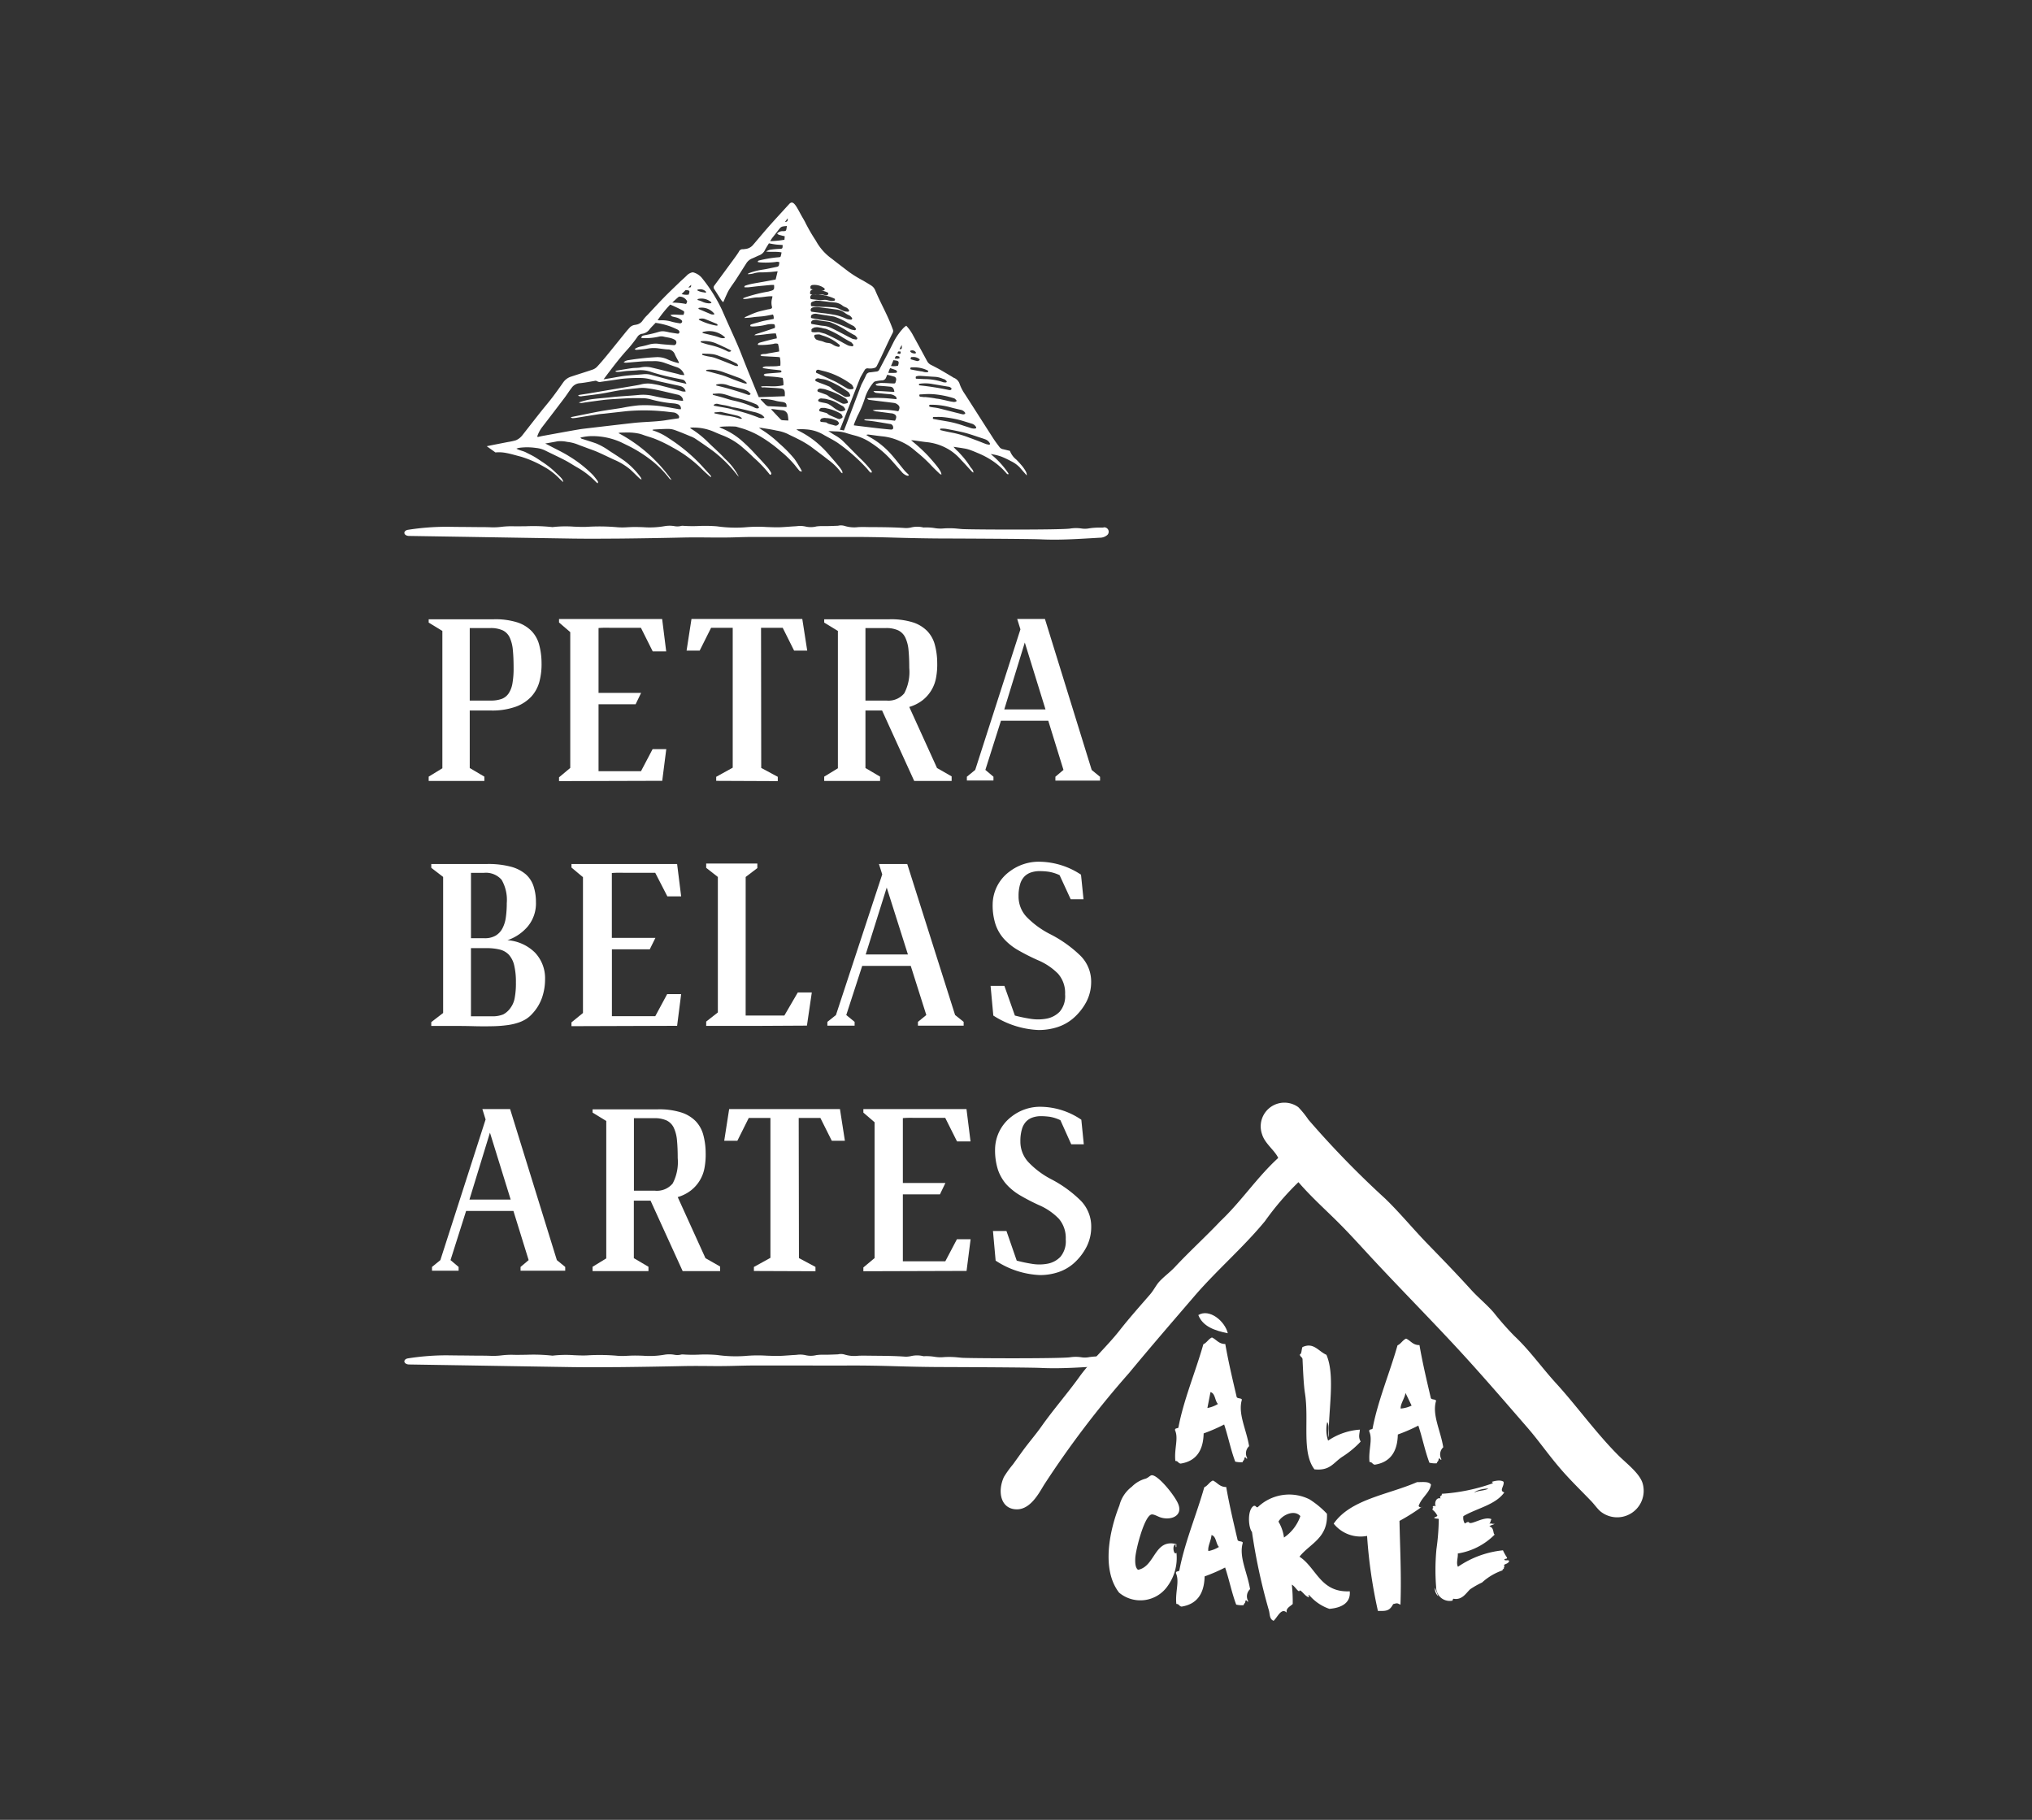 <svg xmlns="http://www.w3.org/2000/svg" width="100.5" height="90" viewBox="0 0 100.5 90">
  <rect x="0" y="0" width="100.5" height="90" fill="#333333" stroke="none"/>
  <g id="Grupo_17834" data-name="Grupo 17834" transform="translate(-975.429 -901)">
    <path id="Caminho_28590" data-name="Caminho 28590" d="M4,0H96.5a4,4,0,0,1,4,4V86a4,4,0,0,1-4,4H4a4,4,0,0,1-4-4V4A4,4,0,0,1,4,0Z" transform="translate(975.429 901)" fill="none"/>
    <g id="logo-petra-belas-artes" transform="translate(796.371 744.263)">
      <g id="Grupo_17838" data-name="Grupo 17838" transform="translate(199.058 166.737)">
        <g id="Grupo_17835" data-name="Grupo 17835" transform="translate(1.201 20.61)">
          <path id="Caminho_102953" data-name="Caminho 102953" d="M204.529,185.959a1.74,1.74,0,0,1,.719.426,1.55,1.55,0,0,1,.381.67,3.492,3.492,0,0,1,.122.9,3.392,3.392,0,0,1-.1.921,1.791,1.791,0,0,1-.4.753,1.973,1.973,0,0,1-.775.507,3.459,3.459,0,0,1-1.232.188H202.2v2.844l.723.427v.212h-2.754v-.212l.677-.414v-6.792l-.677-.414v-.163H203.4A3.6,3.6,0,0,1,204.529,185.959Zm-.16,2.261c0-.341-.012-.637-.037-.887a1.866,1.866,0,0,0-.155-.618.742.742,0,0,0-.348-.356,1.423,1.423,0,0,0-.616-.112H202.2v3.585h1.042a1.539,1.539,0,0,0,.536-.081.717.717,0,0,0,.347-.275,1.283,1.283,0,0,0,.188-.5A4.249,4.249,0,0,0,204.369,188.22Z" transform="translate(-200.168 -185.796)" fill="#fff"/>
          <path id="Caminho_102954" data-name="Caminho 102954" d="M206.131,193.817v-.188l.555-.464v-6.716l-.555-.477V185.8h5.1l.2,1.6h-.667l-.583-1.166h-1.551a4.8,4.8,0,0,0-.545.012v3.208h2.105l-.272.563h-1.833v3.309h2.1l.573-1.09h.677l-.2,1.566Z" transform="translate(-199.683 -185.797)" fill="#fff"/>
          <path id="Caminho_102955" data-name="Caminho 102955" d="M215.657,193.165l.819.439v.213l-3.046-.013v-.2l.817-.451v-6.917h-1.07l-.564,1.127h-.648l.243-1.566h5.48l.244,1.566h-.649l-.563-1.127h-1.072Z" transform="translate(-199.209 -185.797)" fill="#fff"/>
          <path id="Caminho_102956" data-name="Caminho 102956" d="M222.627,185.959a1.74,1.74,0,0,1,.719.426,1.55,1.55,0,0,1,.381.67,3.493,3.493,0,0,1,.122.9,3.57,3.57,0,0,1-.052.721,1.822,1.822,0,0,1-.657,1.128,1.971,1.971,0,0,1-.673.344l1.373,3.02.723.414v.225h-1.852l-1.588-3.483H220.3v2.844l.724.427v.212h-2.764v-.212l.677-.414v-6.792l-.677-.414v-.163h3.234A3.636,3.636,0,0,1,222.627,185.959Zm-.16,2.261c0-.341-.012-.637-.037-.887a1.809,1.809,0,0,0-.16-.618.76.76,0,0,0-.353-.356,1.421,1.421,0,0,0-.615-.112H220.3v3.585h1.035a1.014,1.014,0,0,0,.883-.356A2.275,2.275,0,0,0,222.467,188.22Z" transform="translate(-198.697 -185.796)" fill="#fff"/>
          <path id="Caminho_102957" data-name="Caminho 102957" d="M227.434,186.311l-.16-.514h1.372l2.313,7.469.413.338v.188h-2.209V193.6l.4-.338-.752-2.431h-2.34l-.771,2.431.4.338v.188h-1.315V193.6l.413-.338Zm1.24,3.96-1.024-3.308-1.015,3.308Z" transform="translate(-198.166 -185.797)" fill="#fff"/>
          <path id="Caminho_102958" data-name="Caminho 102958" d="M200.287,205.013v-.188l.587-.452v-6.729l-.587-.451v-.188h2.771a4.341,4.341,0,0,1,1.159.132,1.869,1.869,0,0,1,.742.375,1.352,1.352,0,0,1,.389.6,2.479,2.479,0,0,1,.116.776,1.785,1.785,0,0,1-.4,1.2,2.284,2.284,0,0,1-1,.683h-.049a2.155,2.155,0,0,1,1.4.614,1.842,1.842,0,0,1,.5,1.328,2.777,2.777,0,0,1-.149.9,2.237,2.237,0,0,1-.486.8,1.432,1.432,0,0,1-.3.256,1.776,1.776,0,0,1-.389.182,2.92,2.92,0,0,1-.515.119,6.051,6.051,0,0,1-.678.056q-.5.013-1,0c-.33-.009-.629-.012-.9-.012Zm3.734-6.072a1.99,1.99,0,0,0-.255-1.155,1.028,1.028,0,0,0-.88-.343h-.635v3.233h.674a1.05,1.05,0,0,0,.538-.125.9.9,0,0,0,.336-.349,1.611,1.611,0,0,0,.174-.543A4.954,4.954,0,0,0,204.021,198.942Zm.452,3.922a3.494,3.494,0,0,0-.087-.855,1.172,1.172,0,0,0-.264-.518.91.91,0,0,0-.453-.255,2.7,2.7,0,0,0-.659-.069h-.76v3.37h1.02a1.39,1.39,0,0,0,.577-.093,1.03,1.03,0,0,0,.365-.331,1.152,1.152,0,0,0,.2-.475A3.871,3.871,0,0,0,204.473,202.864Z" transform="translate(-200.158 -184.886)" fill="#fff"/>
          <path id="Caminho_102959" data-name="Caminho 102959" d="M206.7,205.025v-.188l.569-.464v-6.716l-.569-.477v-.175h5.225l.2,1.6h-.683l-.6-1.166h-1.587a5.027,5.027,0,0,0-.558.012v3.208h2.155l-.279.564H208.7v3.308h2.145l.587-1.09h.693l-.2,1.567Z" transform="translate(-199.637 -184.886)" fill="#fff"/>
          <path id="Caminho_102960" data-name="Caminho 102960" d="M214.814,204.5h1.915l.664-1.14h.693L217.845,205l-2.453.013h-2.53V204.8l.577-.452v-6.7l-.577-.451v-.213h2.53v.225l-.577.439Z" transform="translate(-199.136 -184.888)" fill="#fff"/>
          <path id="Caminho_102961" data-name="Caminho 102961" d="M221.117,197.519l-.163-.514h1.4l2.367,7.469.423.338V205h-2.261v-.188l.414-.338-.77-2.431h-2.4l-.789,2.431.413.338V205h-1.347v-.188l.424-.338Zm1.271,3.961-1.049-3.309-1.04,3.309Z" transform="translate(-198.684 -184.886)" fill="#fff"/>
          <path id="Caminho_102962" data-name="Caminho 102962" d="M230.844,202.841a2.119,2.119,0,0,1-.235.984,2.828,2.828,0,0,1-.669.834,2.281,2.281,0,0,1-.76.42,2.993,2.993,0,0,1-.943.144,4.456,4.456,0,0,1-2.232-.715l-.135-1.466h.683l.519,1.466a7.5,7.5,0,0,0,.756.158,2.327,2.327,0,0,0,.813-.006,1.219,1.219,0,0,0,.649-.345,1.183,1.183,0,0,0,.265-.859,1.438,1.438,0,0,0-.346-1.015,3.079,3.079,0,0,0-1.01-.676,10.424,10.424,0,0,1-.943-.477,2.9,2.9,0,0,1-.7-.545,2.07,2.07,0,0,1-.434-.721,3.051,3.051,0,0,1-.149-1.027,2.038,2.038,0,0,1,.847-1.617,2.375,2.375,0,0,1,1.53-.476,3.782,3.782,0,0,1,1.992.639l.124,1.215h-.634l-.549-1.191a2.011,2.011,0,0,0-.538-.169,3.254,3.254,0,0,0-.452-.031,1.314,1.314,0,0,0-.414.063.82.82,0,0,0-.332.2.906.906,0,0,0-.216.383,1.976,1.976,0,0,0-.077.595,1.467,1.467,0,0,0,.4,1.027,4.387,4.387,0,0,0,1.145.84,6.154,6.154,0,0,1,1.511,1.072A1.8,1.8,0,0,1,230.844,202.841Z" transform="translate(-198.078 -184.894)" fill="#fff"/>
          <path id="Caminho_102963" data-name="Caminho 102963" d="M202.971,208.727l-.16-.514h1.372l2.312,7.469.414.338v.188H204.7v-.188l.4-.338-.753-2.431h-2.34l-.771,2.431.4.338v.188h-1.316v-.188l.414-.338Zm1.24,3.961-1.025-3.309-1.014,3.309Z" transform="translate(-200.155 -183.974)" fill="#fff"/>
          <path id="Caminho_102964" data-name="Caminho 102964" d="M212.036,208.375a1.747,1.747,0,0,1,.719.426,1.561,1.561,0,0,1,.381.67,3.492,3.492,0,0,1,.122.9,3.57,3.57,0,0,1-.052.721,1.821,1.821,0,0,1-.657,1.128,1.961,1.961,0,0,1-.673.345l1.372,3.02.724.413v.226H212.12l-1.588-3.484h-.826v2.845l.723.426v.213h-2.764v-.213l.677-.414V208.8l-.677-.414v-.162H210.9A3.642,3.642,0,0,1,212.036,208.375Zm-.16,2.261q0-.513-.037-.887a1.814,1.814,0,0,0-.16-.618.765.765,0,0,0-.353-.356,1.423,1.423,0,0,0-.616-.112h-1v3.585h1.034a1.014,1.014,0,0,0,.883-.356A2.273,2.273,0,0,0,211.876,210.636Z" transform="translate(-199.558 -183.973)" fill="#fff"/>
          <path id="Caminho_102965" data-name="Caminho 102965" d="M217.383,215.582l.817.438v.213l-3.045-.012v-.2l.817-.451v-6.917H214.9l-.563,1.128h-.65l.244-1.567h5.48l.244,1.567h-.648l-.564-1.128h-1.072Z" transform="translate(-199.069 -183.974)" fill="#fff"/>
          <path id="Caminho_102966" data-name="Caminho 102966" d="M220.051,216.233v-.188l.555-.463v-6.717l-.555-.477v-.175h5.1l.2,1.6h-.668l-.583-1.165h-1.551a4.484,4.484,0,0,0-.545.012v3.208h2.105l-.272.564h-1.833v3.308h2.1l.574-1.09h.677l-.2,1.567Z" transform="translate(-198.551 -183.974)" fill="#fff"/>
          <path id="Caminho_102967" data-name="Caminho 102967" d="M230.838,214.049a2.156,2.156,0,0,1-.23.984,2.8,2.8,0,0,1-.653.834,2.22,2.22,0,0,1-.743.42,2.828,2.828,0,0,1-.921.144,4.291,4.291,0,0,1-2.18-.714l-.132-1.466h.667l.508,1.466a7.173,7.173,0,0,0,.737.156,2.2,2.2,0,0,0,.795-.005,1.183,1.183,0,0,0,.634-.345,1.2,1.2,0,0,0,.258-.859,1.46,1.46,0,0,0-.337-1.014,3.034,3.034,0,0,0-.987-.678,10.02,10.02,0,0,1-.921-.476,2.868,2.868,0,0,1-.681-.545,2.1,2.1,0,0,1-.424-.72,3.151,3.151,0,0,1-.145-1.028,2.055,2.055,0,0,1,.827-1.617,2.288,2.288,0,0,1,1.494-.476,3.634,3.634,0,0,1,1.945.639l.122,1.215h-.621l-.535-1.191a1.969,1.969,0,0,0-.527-.17,3.448,3.448,0,0,0-.442-.031,1.256,1.256,0,0,0-.4.064.8.8,0,0,0-.324.2.914.914,0,0,0-.211.382,2.027,2.027,0,0,0-.076.6,1.487,1.487,0,0,0,.395,1.027,4.27,4.27,0,0,0,1.118.84,6.009,6.009,0,0,1,1.476,1.07A1.819,1.819,0,0,1,230.838,214.049Z" transform="translate(-198.069 -183.983)" fill="#fff"/>
        </g>
        <path id="Caminho_102968" data-name="Caminho 102968" d="M229.018,179.467h0a1.007,1.007,0,0,1-.317-.433l-.324-.078a.288.288,0,0,1-.179-.093c-.1-.133-.2-.265-.291-.4-.476-.739-.949-1.484-1.429-2.23a2.189,2.189,0,0,1-.256-.484.487.487,0,0,0-.3-.33.4.4,0,0,1-.064-.04c-.169-.1-.336-.2-.507-.3s-.372-.207-.559-.3a.436.436,0,0,1-.189-.188q-.339-.631-.687-1.261a2.117,2.117,0,0,0-.341-.483.768.768,0,0,0-.129.1,3.041,3.041,0,0,0-.49.689c-.228.463-.474.917-.712,1.375a.16.16,0,0,1-.137.1c-.1.011-.209.029-.315.039a.221.221,0,0,0-.205.139c-.067.157-.147.307-.226.458-.026.049-.838,2.234-.872,2.28a1.342,1.342,0,0,0-.2-.035c.037-.07.989-2.543,1.023-2.6.069-.122.138-.245.211-.365a.161.161,0,0,1,.169-.071.8.8,0,0,0,.2,0c.088-.014.177-.025.225-.119.255-.5.531-1.142.79-1.645a.2.2,0,0,0,0-.17c-.262-.729-.572-1.222-.874-1.941a.5.5,0,0,0-.2-.229c-.132-.084-.266-.163-.4-.241a5.929,5.929,0,0,1-.706-.436c-.275-.212-.553-.42-.825-.636a2.638,2.638,0,0,1-.8-.9l-.009-.013a8.965,8.965,0,0,1-.478-.817c-.068-.147-.157-.287-.236-.429-.066-.12-.13-.242-.2-.361a1.194,1.194,0,0,0-.117-.171c-.1-.116-.181-.124-.275-.023-.3.328-.6.655-.9.988s-.6.7-.9,1.048a.562.562,0,0,1-.385.19.542.542,0,0,1-.108.012.19.19,0,0,0-.195.118c-.062.1-.126.192-.194.285-.34.464-.678.927-1.02,1.389a.144.144,0,0,0,0,.192c.121.181.232.367.351.548a.658.658,0,0,0,.088.087c.062-.141.112-.264.17-.385a2.044,2.044,0,0,1,.138-.264c.1-.159.215-.31.319-.469.168-.26.332-.522.5-.784a.615.615,0,0,1,.3-.261c.123-.048.24-.111.363-.16a.505.505,0,0,0,.267-.251c.059-.114.13-.222.2-.336.12.021.229.043.338.056s.228.017.341.025c0,.177-.005.185-.149.192a3.876,3.876,0,0,0-.387.032.561.561,0,0,0-.279.1c.252.036.5-.012.762.044-.01.05-.015.083-.023.117-.026.116-.026.114-.151.124a5.922,5.922,0,0,0-.917.152c-.04.01-.083.015-.085.08a.949.949,0,0,0,.1.019,4.109,4.109,0,0,0,.783-.019.264.264,0,0,1,.187.015c-.007.041-.015.08-.019.119-.007.066-.047.094-.108.106-.248.049-.493.109-.744.144a3.322,3.322,0,0,0-.653.175c-.017.006-.028.028-.042.042a.993.993,0,0,0,.313-.044,1.2,1.2,0,0,1,.369-.044c.146,0,.292-.01.437-.018.112-.009.224-.023.359-.036-.036.149-.066.283-.1.409l-.549.1c-.208.038-.417.071-.625.112a2.635,2.635,0,0,0-.3.081c-.034.011-.083.021-.065.092.055,0,.112,0,.168,0,.16-.015.319-.037.479-.054.217-.022.435-.043.652-.063.054-.005.109,0,.163,0,.019.222,0,.251-.189.3-.035.009-.068.023-.1.028a7.211,7.211,0,0,0-1.105.276c-.047.014-.091.035-.136.053l.011.035c.243.011.47-.078.711-.077s.476-.068.728-.056c-.005.038-.008.063-.012.087a.78.78,0,0,0-.019.4c.029.1,0,.121-.1.146-.035.009-.071.01-.107.018-.184.045-.371.08-.549.141s-.365.15-.547.229c-.024.01-.039.035-.058.052a3.845,3.845,0,0,0,.482-.044c.155-.018.31-.024.464-.043s.31-.054.471-.083a.338.338,0,0,1,.034.217c-.176.037-.336.066-.5.1-.124.029-.247.066-.369.1-.074.021-.148.042-.221.066-.04.012-.08.027-.059.093a.553.553,0,0,0,.1.016,3.125,3.125,0,0,0,.676-.085,1.065,1.065,0,0,1,.4-.027.186.186,0,0,1,.026.187c-.174.058-.342.116-.51.171-.141.045-.282.088-.423.134a.347.347,0,0,0-.075.053c.363,0,.7-.09,1.066-.091.015.064.028.111.039.16a.822.822,0,0,1,.005.085c-.052.011-.1.017-.15.03-.223.056-.446.112-.667.174-.054.015-.116.036-.121.107.017.008.027.016.036.015a3.607,3.607,0,0,0,.742-.053.323.323,0,0,1,.221,0,1.512,1.512,0,0,1,.057.376l-.322.057c-.1.018-.2.032-.3.057s-.217-.015-.306.069c.047.055.1.045.15.049.224.014.449.024.671.037.045,0,.091.01.143.016a1.494,1.494,0,0,1,.023.415c-.075.011-.144.026-.215.029-.145.006-.29.005-.436.009a.4.4,0,0,0-.235.053c.027.018.039.032.052.035.123.019.248.04.371.054.156.019.311.031.467.052.022,0,.042.037.063.056-.019.016-.038.046-.061.049-.169.017-.337.028-.507.042-.082.006-.165.012-.247.025-.028,0-.052.031-.077.049a.162.162,0,0,0,.148.07c.156.013.311.022.466.038.107.011.214.03.324.046a1.024,1.024,0,0,1,.037.364,2.525,2.525,0,0,1-.636.05,3.9,3.9,0,0,0-.405,0,.3.3,0,0,0-.069.021c.059.053.111.029.162.031.269.017.539.028.807.054.159.015.2.063.213.211,0,.053,0,.106,0,.175l-1.287.045c-.017-.04-.04-.09-.062-.141l-.464-1.133c-.081-.2-.159-.4-.239-.6s-.148-.383-.229-.572c-.1-.242-.21-.483-.318-.724-.168-.373-.337-.748-.5-1.123a7.687,7.687,0,0,0-.96-1.548.854.854,0,0,0-.438-.319.159.159,0,0,0-.091-.009.6.6,0,0,0-.228.119c-.122.127-.258.24-.385.362-.265.256-.532.509-.789.772s-.532.563-.8.848a1.763,1.763,0,0,0-.237.272.477.477,0,0,1-.322.211c-.031.008-.063.011-.094.017a.427.427,0,0,0-.237.134c-.051.057-.1.111-.15.17-.33.407-.657.814-.988,1.219-.154.186-.309.371-.474.547a.565.565,0,0,1-.219.137c-.347.119-.7.226-1.048.342a.752.752,0,0,0-.395.279c-.178.255-.359.509-.548.757s-.381.469-.569.706c-.294.371-.584.745-.876,1.117a.985.985,0,0,1-.142.158.742.742,0,0,1-.222.138,3.292,3.292,0,0,1-.39.084c-.347.069-.7.135-1.042.207l.43.307a1.816,1.816,0,0,1,.55.031c.243.045.48.121.721.181a5.475,5.475,0,0,1,1.126.494,3.183,3.183,0,0,1,.78.6c.051.051.106.1.173.162-.01-.114-.059-.181-.275-.384-.114-.107-.225-.215-.346-.314s-.258-.2-.393-.289-.27-.184-.412-.267-.28-.146-.421-.219-.308-.091-.466-.182c.043-.015.063-.024.082-.029s.053-.011.079-.015a2.97,2.97,0,0,1,.813.01,1.306,1.306,0,0,1,.455.129c.318.159.641.306.955.469.207.107.4.236.6.351a4.062,4.062,0,0,1,.952.733.588.588,0,0,0,.08.065.1.1,0,0,0,.01-.1,3.474,3.474,0,0,0-.242-.31,6.036,6.036,0,0,0-1.145-.907c-.311-.2-.659-.36-.99-.536-.064-.035-.129-.067-.222-.114.224-.04.413-.07.6-.109a1.579,1.579,0,0,1,.483.028,2.037,2.037,0,0,1,.568.148c.146.057.3.11.442.165.162.061.328.116.486.185.267.118.529.244.792.369a3.234,3.234,0,0,1,.834.5c.157.143.3.292.456.437a.843.843,0,0,0,.1.064.387.387,0,0,0-.032-.1,3.766,3.766,0,0,0-.827-.841c-.241-.169-.49-.328-.739-.488a3.2,3.2,0,0,0-.648-.363c-.215-.076-.433-.142-.65-.212a.182.182,0,0,1-.129-.074,2.306,2.306,0,0,1,.557-.075,3.451,3.451,0,0,1,1.446.3l.363.176a6.769,6.769,0,0,1,1.224.783,5.215,5.215,0,0,1,.77.783.289.289,0,0,0,.151.123,7.543,7.543,0,0,0-2.63-2.316.826.826,0,0,1,.11-.023c.175,0,.351-.012.527,0a2.6,2.6,0,0,1,.4.055,2.505,2.505,0,0,1,.26.085c.163.053.328.1.488.161a6.934,6.934,0,0,1,.906.439,6.253,6.253,0,0,1,1.451,1.078c.114.114.236.221.356.329a.614.614,0,0,0,.093.058.16.16,0,0,0-.045-.1c-.163-.181-.327-.361-.492-.54a8.491,8.491,0,0,0-1.569-1.289,2.933,2.933,0,0,0-.757-.377c-.014-.005-.027-.013-.053-.025a.256.256,0,0,1,.067-.026c.242-.012.483-.03.727-.03a.969.969,0,0,1,.327.059c.259.094.515.2.77.307a1.224,1.224,0,0,1,.227.11c.3.2.591.4.881.611a6.534,6.534,0,0,1,1.2,1.192c.021.024.044.046.084.088a3.146,3.146,0,0,0-.694-.9c-.255-.28-.543-.53-.816-.795a4.651,4.651,0,0,0-.907-.715.392.392,0,0,1,.064-.023,2.555,2.555,0,0,1,1.155.222c.116.051.232.1.35.147a3.384,3.384,0,0,1,.963.553c.212.183.424.367.62.564a6.082,6.082,0,0,1,.793.835c0,.007.018.008.032.014.058-.028.051-.078.024-.122a1.784,1.784,0,0,0-.172-.249c-.175-.2-.357-.4-.541-.59a8.469,8.469,0,0,0-.76-.753,3.549,3.549,0,0,0-.979-.593.7.7,0,0,1-.1-.062,5.07,5.07,0,0,1,.795-.016.408.408,0,0,1,.062.011c.181.056.364.1.538.172a4.2,4.2,0,0,1,.594.281,6.892,6.892,0,0,1,1.056.763,5.1,5.1,0,0,1,.69.677c.065.083.131.167.2.248a.162.162,0,0,0,.151.069,1.08,1.08,0,0,0-.044-.1c-.046-.083-.094-.165-.145-.247s-.117-.189-.183-.278a6.317,6.317,0,0,0-.764-.776,5.276,5.276,0,0,0-.844-.66c-.042-.025-.079-.057-.143-.1a1.255,1.255,0,0,1,.141.008c.247.042.494.075.737.132a2.062,2.062,0,0,1,.535.161c.159.085.328.155.487.24a4.862,4.862,0,0,1,.68.4c.276.212.559.416.83.631a2.963,2.963,0,0,1,.649.635c.01.014.031.022.069.045a.381.381,0,0,0-.013-.11,1.714,1.714,0,0,0-.142-.211q-.2-.245-.412-.484c-.119-.137-.236-.278-.367-.405a4.549,4.549,0,0,0-1.245-.9,1.017,1.017,0,0,1-.1-.061,2.706,2.706,0,0,1,.5,0,1.914,1.914,0,0,1,.86.272c.035.022.072.04.108.061.2.111.4.212.585.337a8.889,8.889,0,0,1,1.423,1.251c.049.051.089.109.136.16.029.031.058.072.119.045.007-.057-.031-.1-.064-.141a5.632,5.632,0,0,0-.554-.595c-.258-.256-.51-.519-.77-.776a1.886,1.886,0,0,0-.4-.307c-.115-.064-.223-.138-.363-.226l.364.017a1.778,1.778,0,0,1,.5.074c.155.051.313.094.47.135a2.568,2.568,0,0,1,.774.354,5,5,0,0,1,1.031.881c.165.187.329.375.494.562a.568.568,0,0,0,.254.18c.049.016.085.005.1-.031-.084-.085-.165-.157-.234-.238-.207-.249-.4-.506-.614-.751a4.033,4.033,0,0,0-1.1-.891c-.055-.03-.107-.065-.161-.1a.244.244,0,0,1,.126-.016c.241.03.482.068.723.091a2.785,2.785,0,0,1,.743.2,3.14,3.14,0,0,1,.522.269,3.98,3.98,0,0,1,.354.28,7.027,7.027,0,0,1,.76.7c.132.141.272.272.412.405a.248.248,0,0,0,.078.031c-.008-.154-.157-.364-.644-.908a8.385,8.385,0,0,0-.856-.786c.071,0,.111,0,.15.006.228.03.456.069.684.091a2.684,2.684,0,0,1,.707.191,2.739,2.739,0,0,1,.408.218,2.644,2.644,0,0,1,.521.461c.184.192.36.39.541.585a.458.458,0,0,0,.07.044c0-.136-.1-.2-.154-.285s-.119-.18-.183-.266-.125-.163-.194-.242-.146-.16-.218-.24a1.874,1.874,0,0,1-.236-.242c.186.028.348.049.509.078a1.7,1.7,0,0,1,.274.065c.135.046.267.1.4.158a4.2,4.2,0,0,1,.659.336,3.4,3.4,0,0,1,.774.669c.024.029.048.059.1.051,0-.017.006-.034,0-.043a4.238,4.238,0,0,0-.876-.955,2.532,2.532,0,0,1,.515.121,4.016,4.016,0,0,1,.478.225,1.514,1.514,0,0,1,.44.311c.11.132.227.258.348.4.009-.106-.019-.183-.187-.418A4.61,4.61,0,0,0,229.018,179.467ZM211.9,171.8c.067.029.123.05.178.077.151.071.3.139.45.222.08.045.077.078.028.209-.031,0-.067,0-.1,0-.123,0-.245-.013-.368-.015-.051,0-.1.011-.182.019.049.04.068.068.093.075.093.028.189.041.281.075a.671.671,0,0,1,.176.106.086.086,0,0,1,.013.124.113.113,0,0,1-.091.036c-.128-.019-.254-.043-.38-.074a1.664,1.664,0,0,0-.6-.076.664.664,0,0,1-.12-.007A5.608,5.608,0,0,1,211.9,171.8Zm.534,4.271c-.356-.1-.713-.192-1.07-.283-.115-.029-.231-.046-.348-.067a1.408,1.408,0,0,0-.583.032c-.087.021-.175.037-.263.052l-1.184.2-1.1.187c-.163.027-.327.05-.489.077-.017,0-.03.019-.053.035a.251.251,0,0,0,.2.026c.322-.041.646-.077.966-.128.3-.048.6-.119.9-.164.287-.044.577-.072.866-.1a1.8,1.8,0,0,1,.382-.012,5.714,5.714,0,0,1,.618.1c.324.069.647.15.969.224a.354.354,0,0,1,.266.183.589.589,0,0,1,.028.125c-.048,0-.078,0-.108-.005-.257-.037-.516-.069-.774-.114-.215-.037-.43-.085-.644-.132a2.177,2.177,0,0,0-.684-.035c-.347.032-.7.052-1.048.08-.159.013-.317.031-.476.048-.249.024-.5.043-.746.075a3.186,3.186,0,0,0-.68.169.477.477,0,0,0,.114.025c.08-.008.158-.024.237-.035.29-.04.578-.081.868-.117.148-.018.3-.029.445-.039.3-.018.606-.038.909-.049.212-.005.426,0,.639,0a1.769,1.769,0,0,1,.317.05,5.991,5.991,0,0,0,1.151.208.883.883,0,0,1,.2.037.215.215,0,0,1,.168.249.637.637,0,0,1-.1,0c-.252-.042-.5-.092-.756-.129a6.056,6.056,0,0,0-1.226-.061,7.85,7.85,0,0,0-.843.128c-.344.056-.691.1-1.034.161-.483.089-.965.191-1.448.288a.219.219,0,0,0-.04.023.3.3,0,0,0,.086.035,1.413,1.413,0,0,0,.191-.018c.362-.058.723-.118,1.085-.174.1-.016.2-.022.3-.032l1.09-.122a9.671,9.671,0,0,1,1.752,0c.2.014.39.044.586.062a.363.363,0,0,1,.24.143.12.12,0,0,1,.01.148c-.222.031-.449.062-.675.1-.52.076-1.052.072-1.577.131-.483.053-.967.111-1.452.167l-.854.1c-.132.016-.264.031-.395.054-.591.1-1.183.212-1.776.319-.082.015-.161.036-.242.053l-.025-.031a1.619,1.619,0,0,1,.215-.422q.566-.735,1.126-1.475c.094-.124.179-.254.269-.382.029-.041.062-.08.09-.121a.541.541,0,0,1,.418-.231c.239-.024.474-.071.709-.111a.161.161,0,0,1,.138.016.23.23,0,0,0,.187.028c.331-.048.662-.092.99-.144a7.713,7.713,0,0,1,.988-.045,1.966,1.966,0,0,1,.523.079c.365.089.733.167,1.1.249.12.027.242.047.359.084a.349.349,0,0,1,.228.254A.48.48,0,0,1,212.435,176.075Zm-.3-.482c-.114-.026-.228-.056-.342-.088-.275-.074-.549-.147-.824-.223a1.054,1.054,0,0,0-.381-.035c-.3.029-.613.044-.918.08-.248.029-.491.079-.735.12l-.33.054c.391-.519.775-1.036,1.213-1.512a6.566,6.566,0,0,0,.455-.581.339.339,0,0,1,.23-.159.544.544,0,0,0,.373-.217c.089-.115.2-.214.3-.325a3.621,3.621,0,0,1,.69.164c.127.044.249.1.372.156a.4.4,0,0,1,.081.053.1.1,0,0,1,.032.111c-.013.049-.054.055-.1.049-.132-.021-.265-.04-.4-.064a2.05,2.05,0,0,0-.221-.045.656.656,0,0,0-.266.014,5.965,5.965,0,0,1-.732.176c-.064.016-.141.016-.165.13a1.163,1.163,0,0,0,.148.013,2.981,2.981,0,0,0,.709-.071.512.512,0,0,1,.268,0c.1.024.212.037.316.064a.855.855,0,0,1,.21.082.15.15,0,0,1,.043.244.106.106,0,0,1-.083.026c-.228-.015-.457-.03-.687-.055a1.2,1.2,0,0,0-.564.034,4.216,4.216,0,0,1-.426.1.808.808,0,0,0-.263.118c.029.013.062.039.088.037.19-.017.383-.028.568-.064a1.7,1.7,0,0,1,.54-.007c.144.018.287.039.43.05a.369.369,0,0,1,.363.234c.049.121.119.234.177.349.013.026.018.055.034.1a2.731,2.731,0,0,1-.588-.2,1.181,1.181,0,0,0-.547-.1,12.631,12.631,0,0,0-1.357.145.45.45,0,0,0-.25.107.49.49,0,0,0,.112.023c.175-.012.349-.029.524-.043.143-.011.284-.025.428-.03.164-.006.33,0,.494-.008a1.526,1.526,0,0,1,.518.106c.183.062.363.134.546.192a.579.579,0,0,1,.382.393.886.886,0,0,1-.325-.056c-.338-.08-.677-.164-1.015-.248l-.314-.076a1.245,1.245,0,0,0-.521.005c-.138.026-.287.014-.427.035-.256.036-.51.081-.766.124-.013,0-.023.017-.048.038a.48.48,0,0,0,.1.023,1.942,1.942,0,0,0,.239-.019c.262-.044.531-.035.793-.065a1.625,1.625,0,0,1,.69.1c.241.076.486.144.73.2s.513.109.769.162c.11.023.15.1.2.212C212.505,175.674,212.319,175.635,212.135,175.593Zm.548-3.819a3.759,3.759,0,0,0-.681-.068c.1-.094.2-.188.308-.279a.144.144,0,0,1,.088-.017.426.426,0,0,1,.31.181C212.75,171.643,212.746,171.659,212.683,171.774Zm.129-.462a.807.807,0,0,1-.348-.028l.2-.2C212.872,171.1,212.881,171.11,212.811,171.312Zm-.013-.361.139-.123C212.926,170.956,212.926,170.956,212.8,170.951Zm4.911-3.413c.008.085.021.174-.132.178Zm-.344.836c.059.022.122.032.2.051-.005.056-.01.109-.016.173a4.921,4.921,0,0,1-.707.07c.05-.077.076-.123.107-.164.1-.127.2-.251.294-.376.143-.183.147-.186.426-.211-.005.044-.008.075-.013.1-.022.144-.032.156-.187.156a.362.362,0,0,0-.28.112C217.234,168.35,217.305,168.354,217.366,168.374Zm-1.539,7.789.037.037a.029.029,0,0,1,.01.023.032.032,0,0,1-.014.023l-.018.012a.063.063,0,0,1-.034.015h-.018a.115.115,0,0,1-.04-.006,14.341,14.341,0,0,0-1.554-.457.029.029,0,0,1-.022-.028.03.03,0,0,1,.022-.028.976.976,0,0,1,.585.046.8.8,0,0,0,.1.032l.2.05c.136.034.276.067.413.1a1.159,1.159,0,0,1,.239.1A.434.434,0,0,1,215.827,176.163Zm-1.225-2.752a.028.028,0,0,1,.005.027.03.03,0,0,1-.022.019.411.411,0,0,1-.08.009.427.427,0,0,1-.151-.029c-.093-.034-.189-.064-.285-.089-.125-.032-.252-.062-.381-.093l-.167-.04a.029.029,0,0,1-.023-.024.029.029,0,0,1,.016-.029A1.136,1.136,0,0,1,214.6,173.411Zm-1.326-2.355.038,0a.38.38,0,0,1,.355.109.029.029,0,0,1,0,.035.029.029,0,0,1-.025.014h-.005l-.087-.016a.948.948,0,0,1-.291-.083.029.029,0,0,1,.011-.054Zm-.024.5a.029.029,0,0,1,.022-.028.736.736,0,0,1,.651.155.028.028,0,0,1,.011.03.029.029,0,0,1-.023.022.585.585,0,0,1-.1.008.869.869,0,0,1-.342-.09,1.157,1.157,0,0,0-.2-.069A.029.029,0,0,1,213.253,171.551Zm.044.437a.031.031,0,0,1,.023-.025.791.791,0,0,1,.758.284.024.024,0,0,1,0,.029.026.026,0,0,1-.024.014h0l-.044,0a.262.262,0,0,1-.089-.014c-.145-.059-.29-.122-.436-.184l-.168-.071A.031.031,0,0,1,213.3,171.988Zm.018.549a.029.029,0,0,1,.019-.026.434.434,0,0,1,.3.008c.156.061.313.127.464.19l.1.041a.074.074,0,0,1,.032.03l.009.011a.029.029,0,0,1,.007.029.03.03,0,0,1-.023.018.3.3,0,0,1-.047,0,3.016,3.016,0,0,1-.837-.278A.03.03,0,0,1,213.315,172.537Zm.093,1.1a.03.03,0,0,1,.024-.027,1.482,1.482,0,0,1,.8.136c.1.042.2.09.3.136l.061.028c.063.029.123.061.189.093l.114.057a.028.028,0,0,1,.015.025.025.025,0,0,1-.014.025.156.156,0,0,1-.08.023.183.183,0,0,1-.09-.027,3.626,3.626,0,0,0-.875-.312,2.9,2.9,0,0,1-.3-.085l-.131-.042A.029.029,0,0,1,213.408,173.637Zm.1.657a.028.028,0,0,1-.021-.035l0-.013a.029.029,0,0,1,.03-.022l.155.006a3.006,3.006,0,0,1,.367.026,1.527,1.527,0,0,1,.285.087q.049.019.1.036a4.905,4.905,0,0,1,.691.3l.022.01a.2.2,0,0,1,.116.112.027.027,0,0,1,0,.028.028.028,0,0,1-.023.01h0l-.037,0a.3.3,0,0,1-.076-.013c-.044-.015-.088-.034-.132-.052l-.076-.03-.225-.09c-.193-.076-.39-.155-.589-.225a1.6,1.6,0,0,0-.241-.055c-.042-.006-.085-.014-.128-.023s-.1-.022-.144-.035Zm.191.79a.028.028,0,0,1-.022-.029.029.029,0,0,1,.025-.026,1.487,1.487,0,0,1,.545.029,2.144,2.144,0,0,1,.335.1l.077.028c.138.049.277.1.415.151l.181.067a1.122,1.122,0,0,1,.424.255.03.03,0,0,1,.005.034.03.03,0,0,1-.026.014h-.005l-.036-.005a.519.519,0,0,1-.086-.018c-.165-.057-.317-.112-.461-.167-.067-.025-.133-.052-.2-.079s-.143-.057-.215-.084-.177-.062-.268-.087c-.149-.042-.3-.081-.458-.124Zm.3,1.152a.03.03,0,0,1,.027-.026l.1-.005a1.794,1.794,0,0,1,.229-.008,1.334,1.334,0,0,1,.283.054c.071.022.143.045.214.068a3.106,3.106,0,0,0,.31.094,5.245,5.245,0,0,1,.979.314.254.254,0,0,1,.149.16.028.028,0,0,1-.017.032.194.194,0,0,1-.07.014.311.311,0,0,1-.151-.051,5.029,5.029,0,0,0-1.066-.346c-.1-.023-.2-.054-.3-.085l-.173-.052c-.114-.032-.227-.063-.342-.093l-.148-.039A.03.03,0,0,1,214.005,176.236Zm1.439,1.195a.03.03,0,0,1-.026.016h-.007l-.023,0a.241.241,0,0,1-.055-.014,2.982,2.982,0,0,0-.623-.137c-.136-.017-.275-.047-.408-.075l-.182-.037a.028.028,0,0,1,0-.056l.074-.006c.055,0,.109-.01.163-.013a.219.219,0,0,1,.07,0l.122.028c.222.05.451.1.676.156a.51.51,0,0,1,.208.107A.03.03,0,0,1,215.444,177.431Zm1.091-.025a.514.514,0,0,1-.107.013.4.4,0,0,1-.159-.036,8.024,8.024,0,0,0-1.141-.36c-.038-.009-.074-.021-.109-.031l-.089-.026c-.088-.023-.168-.04-.245-.054-.129-.025-.258-.048-.4-.072l-.2-.037a.03.03,0,0,1-.024-.023.029.029,0,0,1,.012-.029.219.219,0,0,1,.2-.037c.087.023.176.038.262.053a2.325,2.325,0,0,1,.42.1.418.418,0,0,0,.107.019l.074.011c.174.036.453.1.7.162.109.026.21.051.288.068a1.447,1.447,0,0,1,.284.109.333.333,0,0,1,.09.07l.051.048a.029.029,0,0,1,.009.028A.033.033,0,0,1,216.536,177.406Zm.091-.653c-.078-.089-.164-.171-.247-.257l.015-.03a2.759,2.759,0,0,1,.676.077,1.8,1.8,0,0,0,.306.061c.041.008.083.01.123.019.137.035.169.079.163.244l-.317-.015c-.181-.009-.361-.021-.542-.024A.216.216,0,0,1,216.626,176.753Zm.826.764a.149.149,0,0,1-.081-.038c-.159-.167-.317-.335-.478-.506a.367.367,0,0,1,.083-.006c.159.018.318.044.477.057a.3.3,0,0,1,.274.267,1.794,1.794,0,0,1,.023.242C217.635,177.529,217.543,177.526,217.452,177.518Zm3.511-1.569h0a.057.057,0,0,1-.042.031.6.6,0,0,1-.085.007.351.351,0,0,1-.182-.044l-.251-.147-.226-.133a2.129,2.129,0,0,0-.2-.1c-.124-.055-.256-.118-.385-.178-.154-.072-.3-.143-.439-.2a.06.06,0,0,1-.036-.062.1.1,0,0,1,.11-.1l.019,0c.067.019.139.038.21.055a3.338,3.338,0,0,1,.481.148,4.246,4.246,0,0,1,.909.5c.062.044.067.057.114.156A.065.065,0,0,1,220.963,175.949Zm-.543-4.1a1.027,1.027,0,0,0,.2.1.189.189,0,0,1,.074.056c.012.013.026.028.044.045a.059.059,0,0,1,.012.069.057.057,0,0,1-.053.034l-.081-.007a.34.34,0,0,1-.11-.019c-.061-.024-.116-.052-.161-.075a.92.92,0,0,0-.265-.1,4.3,4.3,0,0,0-.541-.038c-.1,0-.2-.005-.288-.011l-.33-.021a.06.06,0,0,1-.055-.054s0-.025,0-.068c0-.079.079-.1.106-.11h0a.07.07,0,0,1,.021-.009.308.308,0,0,0,.046-.013.283.283,0,0,1,.141-.023h0c.149.009.306.029.445.046s.307.039.452.048A.756.756,0,0,1,220.421,171.849Zm-1.587-.682c0-.054.057-.081.09-.1a.057.057,0,0,1,.044-.013H219a.577.577,0,0,1-.124-.022.06.06,0,0,1-.041-.071.05.05,0,0,0,0-.022c-.007-.054.029-.091.1-.109l0,0,.029,0a.79.79,0,0,1,.558.164.065.065,0,0,1,.018.056.062.062,0,0,1-.039.044.193.193,0,0,1-.068.01c-.018,0-.039,0-.06,0a1.188,1.188,0,0,1,.314.1.06.06,0,0,1,.03.071.094.094,0,0,1-.1.064.526.526,0,0,1-.121-.023.6.6,0,0,0-.078-.018.866.866,0,0,0-.118,0,.81.81,0,0,1-.162,0,.756.756,0,0,0-.123,0h-.075a.578.578,0,0,1-.076-.007l-.019,0-.019-.023a.055.055,0,0,1-.009-.043Zm.012.335-.01-.011,0-.029,0-.043a.142.142,0,0,1,.065-.1.064.064,0,0,1,.052-.026l.131.008a2.2,2.2,0,0,1,.942.2.06.06,0,0,1-.016.112.554.554,0,0,1-.092.008.789.789,0,0,1-.205-.031.826.826,0,0,0-.1-.022.777.777,0,0,0-.158.005c-.034,0-.068.006-.1.008a.535.535,0,0,1-.109-.006c-.056-.01-.112-.015-.168-.021s-.124-.012-.187-.024l-.018,0-.021-.022Zm.01.6v-.051a.109.109,0,0,1,.072-.093h0a.07.07,0,0,1,.029-.016.708.708,0,0,1,.258-.018c.142.017.284.038.424.056l.031,0c.169.024.344.048.516.068a.889.889,0,0,1,.372.17,1.142,1.142,0,0,0,.212.119.208.208,0,0,1,.074.059c.012.014.027.03.046.05a.06.06,0,0,1,.012.07.061.061,0,0,1-.054.031h-.012c-.028-.005-.054-.009-.076-.011a.48.48,0,0,1-.121-.027,2.751,2.751,0,0,0-.508-.181,7.082,7.082,0,0,0-.719-.11l-.506-.064A.058.058,0,0,1,218.855,172.1Zm.018.28v-.011c0-.051.052-.075.088-.092l.008,0a.047.047,0,0,1,.028-.014.417.417,0,0,1,.2,0l.04.006c.167.029.28.045.4.064s.224.032.377.058a3.167,3.167,0,0,1,.677.316c.117.064.215.118.272.144a.2.2,0,0,1,.071.063l.043.051a.06.06,0,0,1,.008.07.058.058,0,0,1-.052.029h-.015c-.028-.007-.053-.012-.076-.015a.5.5,0,0,1-.119-.032,8.43,8.43,0,0,0-.878-.365,2.629,2.629,0,0,0-.405-.078c-.074-.009-.157-.019-.264-.039l-.361-.063a.06.06,0,0,1-.05-.059Zm.006.344h0a.066.066,0,0,1-.007-.036.138.138,0,0,1,.08-.109.055.055,0,0,1,.029-.014.423.423,0,0,1,.2,0l.055.011c.162.028.221.036.281.042s.123.015.28.041a4.405,4.405,0,0,1,.857.441c.169.1.315.185.377.213a.2.2,0,0,1,.07.062c.012.015.026.031.044.051a.062.062,0,0,1,.008.071.06.06,0,0,1-.052.029h-.014c-.028-.006-.054-.012-.077-.015a.42.42,0,0,1-.119-.034l-.213-.11-.027-.014c-.278-.147-.795-.42-.919-.454a1.1,1.1,0,0,0-.236-.049,2.061,2.061,0,0,1-.215-.028l-.361-.063a.058.058,0,0,1-.027-.013l-.006-.008s-.009-.008-.011-.014Zm.061.435h0a.059.059,0,0,1-.05-.059l.045-.011h-.045v-.032c0-.058.064-.088.114-.111l.013-.007a.081.081,0,0,1,.031-.013l.027,0a.486.486,0,0,1,.18,0c.175.03.18.034.2.045,0,0,.032.005.146.024a4.342,4.342,0,0,1,.857.441c.156.091.315.184.378.212a.19.19,0,0,1,.071.064c.011.013.025.03.043.05a.061.061,0,0,1,.009.07.062.062,0,0,1-.052.03h-.014c-.03-.008-.056-.012-.079-.016a.405.405,0,0,1-.117-.032c-.048-.023-.141-.072-.26-.137a9.38,9.38,0,0,0-.873-.438l-.186-.051-.079-.022a.746.746,0,0,0-.163,0,1.2,1.2,0,0,1-.139,0A.5.5,0,0,1,218.94,173.158Zm.092.222a.081.081,0,0,1,0-.023l0-.011,0-.016a.178.178,0,0,1,.012-.018l.005-.008h0l.01-.011.025-.006a.9.9,0,0,1,.2-.013l.012,0,.141.052a2.22,2.22,0,0,1,.843.463.06.06,0,0,1-.041.1.722.722,0,0,1-.287-.111.736.736,0,0,0-.094-.051.532.532,0,0,0-.152-.034.6.6,0,0,1-.2-.051.869.869,0,0,0-.174-.054.949.949,0,0,1-.205-.066l-.017-.009-.016-.027a.258.258,0,0,1-.063-.109Zm.047,2.147a.073.073,0,0,1,.023-.043l.005,0a.168.168,0,0,1,.03-.021.187.187,0,0,1,.125-.015,1.337,1.337,0,0,0,.165.031,1.033,1.033,0,0,1,.292.079,4.812,4.812,0,0,1,.969.541c.062.044.068.057.114.156a.067.067,0,0,1,0,.061.062.062,0,0,1-.043.031l-.028,0a.586.586,0,0,1-.107.013.219.219,0,0,1-.111-.028c-.09-.052-.181-.107-.269-.159l-.013-.008c-.083-.05-.169-.1-.254-.15a.73.73,0,0,1-.1-.083.468.468,0,0,0-.1-.079c-.135-.059-.239-.1-.331-.133s-.2-.074-.33-.132A.06.06,0,0,1,219.079,175.527Zm.107.519a.092.092,0,0,1,.053-.07.174.174,0,0,1,.124-.024c.061.01.092.014.112.016a.813.813,0,0,1,.2.056,3.759,3.759,0,0,1,.891.408c.065.041.071.053.124.148a.065.065,0,0,1,.007.061.064.064,0,0,1-.041.034l-.023.005a.513.513,0,0,1-.129.023.223.223,0,0,1-.1-.022c-.091-.044-.183-.091-.272-.136l-.021-.01c-.087-.044-.176-.089-.265-.132a.687.687,0,0,1-.107-.075.455.455,0,0,0-.107-.072l-.187-.069-.228-.082A.057.057,0,0,1,219.186,176.046Zm.038.5h0a.078.078,0,0,1,.032-.062l.016-.013a.174.174,0,0,1,.122-.032c.062.007.093.009.115.01a.776.776,0,0,1,.2.041,1.543,1.543,0,0,1,.5.2c.057.032.12.069.207.115.068.036.076.048.134.139a.061.061,0,0,1,.011.058.062.062,0,0,1-.038.038l-.022.006a.46.46,0,0,1-.144.032.2.2,0,0,1-.08-.016,1.553,1.553,0,0,1-.318-.195l-.066-.049-.026-.017-.041-.028-.025-.015-.041-.026-.023-.011-.039-.021a1.566,1.566,0,0,0-.207-.05,1.685,1.685,0,0,1-.225-.053A.06.06,0,0,1,219.224,176.545Zm1.024,1.141a.066.066,0,0,1-.01.019h0l-.014.014a.172.172,0,0,1-.117.066.147.147,0,0,1-.03,0l-.175-.051-.013,0-.143-.041a.266.266,0,0,1-.079-.042.313.313,0,0,0-.049-.028l-.108-.011-.13-.013a.061.061,0,0,1-.053-.051.1.1,0,0,1,.015-.062.121.121,0,0,1,.082-.065l.057-.013a.3.3,0,0,1,.126,0,1.32,1.32,0,0,1,.536.127c.048.022.057.036.1.1a.075.075,0,0,1,.012.043C220.255,177.674,220.25,177.679,220.248,177.685Zm-.037-.24c-.071-.029-.144-.062-.215-.092l-.205-.089a.424.424,0,0,1-.089-.059.332.332,0,0,0-.07-.049c-.084-.021-.117-.03-.141-.037l-.17-.043a.06.06,0,0,1-.045-.056.11.11,0,0,1,.032-.068.141.141,0,0,1,.1-.048c.044,0,.065,0,.081,0a.436.436,0,0,1,.159.023,2.075,2.075,0,0,1,.678.256c.054.032.062.048.1.132a.062.062,0,0,1-.022.085l-.015.009a.277.277,0,0,1-.133.05A.139.139,0,0,1,220.211,177.445Zm2.734-2.9c.056.007.1.01.145.018.107.022.132.059.109.167-.005.028-.015.055-.024.087a.858.858,0,0,1-.348.014C222.871,174.717,222.907,174.631,222.944,174.541Zm-.159.389.228.081a.242.242,0,0,1,.08.04.1.1,0,0,1,.031.076c0,.018-.041.039-.066.04-.115.006-.23.005-.36.006A.712.712,0,0,1,222.785,174.93Zm.4,2.137a4.627,4.627,0,0,0-1.265-.055.438.438,0,0,0,.226.066l.678.089.03,0c.235.043.291.162.168.368a9.048,9.048,0,0,0-1.5-.07c-.005,0-.01.015-.018.031a.442.442,0,0,0,.082.025c.4.032.793.112,1.187.174a.166.166,0,0,1,.157.137c.023.1-.017.149-.123.139q-.316-.028-.633-.064c-.347-.04-.7-.083-1.043-.125l-.144-.019a.99.99,0,0,1,.034-.118c.063-.147.12-.3.195-.438a5.36,5.36,0,0,0,.348-.88,2.3,2.3,0,0,1,.4-.687.2.2,0,0,1,.112-.058,1.961,1.961,0,0,1,.3-.041.217.217,0,0,0,.211-.152c.016-.039.034-.079.055-.129.118.032.23.061.341.094a.136.136,0,0,1,.1.138.45.45,0,0,1-.019.1c-.026.1-.03.1-.133.1-.171-.006-.342-.022-.514-.023a.725.725,0,0,0-.354.065c.028.065.079.065.129.069.2.014.394.028.59.048.132.013.19.085.211.258-.336-.012-.671-.05-1.04-.043.044.04.061.065.083.074a.356.356,0,0,0,.1.022c.217.023.434.049.651.062a.512.512,0,0,1,.262.107c.042.029.04.032.056.139-.242-.021-.482-.052-.722-.058a5.911,5.911,0,0,0-.719.008l-.008.031c.025.016.048.043.074.048.146.022.292.039.438.057.272.034.544.063.814.1a.368.368,0,0,1,.174.08C223.26,176.83,223.265,176.919,223.185,177.067Zm-.012-2.6c-.049,0-.1,0-.161-.008.051-.145.051-.145.222-.1C223.254,174.459,223.25,174.466,223.173,174.467Zm-.03-.249c.031-.119.031-.119.164-.1C223.292,174.251,223.292,174.251,223.142,174.219Zm.1-.216c.039-.075.077-.144.115-.214C223.368,173.993,223.353,174.017,223.239,174Zm1,.524a.044.044,0,0,1-.025.03.171.171,0,0,0-.028.012.138.138,0,0,1-.054.017l-.016,0c-.072-.017-.145-.039-.216-.059l-.078-.023a.04.04,0,0,1-.028-.048l.01-.038a.04.04,0,0,1,.038-.03h.034a.464.464,0,0,1,.351.1A.041.041,0,0,1,224.237,174.527Zm-.441-.457a.211.211,0,0,1,.245.072.041.041,0,0,1,.01.042.038.038,0,0,1-.035.026h-.027a.308.308,0,0,1-.2-.074.044.044,0,0,1-.014-.038A.042.042,0,0,1,223.8,174.069Zm.1.949-.088-.017a.034.034,0,0,1-.025-.016.039.039,0,0,1-.006-.03v0l.006-.028a.043.043,0,0,1,.04-.032l.1,0a1.5,1.5,0,0,1,.721.16.04.04,0,0,1,.021.04.042.042,0,0,1-.031.034.379.379,0,0,1-.075.008.555.555,0,0,1-.145-.024.363.363,0,0,0-.078-.017c-.07-.009-.141-.022-.208-.034l-.063-.011Zm.149.395,0-.031a.04.04,0,0,1,.026-.041.569.569,0,0,1,.231-.022c.114.006.228.015.342.023s.253.017.38.024a1.123,1.123,0,0,1,.348.089l.1.035a.142.142,0,0,1,.056.044l.036.037a.038.038,0,0,1,.009.045.039.039,0,0,1-.036.024h0l-.061,0a.264.264,0,0,1-.088-.015,2.885,2.885,0,0,0-.919-.149l-.376-.019A.041.041,0,0,1,224.043,175.413Zm.156.337a.04.04,0,0,1,.029-.042,1.922,1.922,0,0,1,.659.015c.224.036.447.075.668.112l.083.014a.227.227,0,0,1,.169.082.039.039,0,0,1,0,.043l-.005.009a.064.064,0,0,1-.013.018.07.07,0,0,1-.056.017.2.2,0,0,1-.036,0l-.048-.01a14.18,14.18,0,0,0-1.415-.222A.039.039,0,0,1,224.2,175.751Zm.283.62-.219-.024a.04.04,0,0,1-.035-.031l-.008-.034a.047.047,0,0,1,.008-.034.042.042,0,0,1,.03-.014c.068,0,.135-.005.2-.01a3.232,3.232,0,0,1,.457,0,4.582,4.582,0,0,1,.995.195c.063.019.069.027.137.1a.039.039,0,0,1,.012.037.042.042,0,0,1-.019.03.233.233,0,0,1-.1.022.482.482,0,0,1-.107-.015l-.019,0c-.1-.019-.2-.041-.293-.064l-.264-.058c-.069-.014-.139-.023-.2-.029C224.864,176.409,224.673,176.39,224.482,176.37Zm.283.48-.025-.005a.039.039,0,0,1-.031-.04l0-.023a.04.04,0,0,1,.037-.037l.029,0a.519.519,0,0,1,.07,0,3.548,3.548,0,0,1,.881.118c.119.035.242.063.36.091l.174.04a.332.332,0,0,1,.225.149.04.04,0,0,1-.013.054.143.143,0,0,1-.079.023.317.317,0,0,1-.076-.012l-.345-.087c-.262-.067-.523-.133-.786-.2a2.3,2.3,0,0,0-.244-.041l-.122-.017Zm.157.6a.041.041,0,0,1-.032-.04v-.022a.044.044,0,0,1,.012-.029.043.043,0,0,1,.028-.011h.146a2.55,2.55,0,0,1,.327.009,5.846,5.846,0,0,1,.682.111c.182.042.363.1.54.154l.205.063a.358.358,0,0,1,.2.17.038.038,0,0,1,0,.036.035.035,0,0,1-.028.024.4.4,0,0,1-.078.009.616.616,0,0,1-.208-.045c-.019-.006-.039-.014-.058-.019l-.257-.082a5.272,5.272,0,0,0-.7-.191c-.177-.032-.355-.062-.532-.092Zm2.785,1.255a.045.045,0,0,1-.032.016h-.008l-.063-.012a.562.562,0,0,1-.1-.026h0c-.085-.032-.171-.066-.255-.1-.129-.051-.262-.1-.394-.15l-.151-.054a5.01,5.01,0,0,0-.808-.243c-.242-.045-.438-.088-.619-.133a.04.04,0,0,1-.029-.044.038.038,0,0,1,.041-.034h.078a.984.984,0,0,1,.176.013l.163.03c.25.046.507.1.757.16.205.054.409.122.607.189l.258.085c.048.015.094.031.141.049a.415.415,0,0,1,.244.212A.042.042,0,0,1,227.708,178.708Z" transform="translate(-198.752 -166.737)" fill="#fff"/>
        <g id="Grupo_17836" data-name="Grupo 17836" transform="translate(0 15.983)">
          <path id="Caminho_102969" data-name="Caminho 102969" d="M233.632,181.627l-.158,0a3.724,3.724,0,0,0-.412.019l-.122.016a1.127,1.127,0,0,1-.383.011,1.838,1.838,0,0,0-.59.005c-.6.066-4.572.05-5.2.027-.107,0-.213-.013-.319-.022a3.976,3.976,0,0,0-.772-.01,1.819,1.819,0,0,1-.4-.023,2.543,2.543,0,0,0-.541-.027,1.289,1.289,0,0,0-.626,0,1.135,1.135,0,0,1-.263.027c-.5-.037-1-.042-1.493-.046-.177,0-.355,0-.531-.006-.106,0-.213,0-.322.006a1.6,1.6,0,0,1-.664-.058.626.626,0,0,0-.328-.011c-.181.008-.361.014-.541.018-.049,0-.1,0-.149,0a2.37,2.37,0,0,0-.382.017,1.135,1.135,0,0,1-.526.007,1.226,1.226,0,0,0-.436-.021l-.091.007c-.111.005-.224.014-.336.022s-.235.017-.353.023c-.236.01-.469,0-.718-.009a7.106,7.106,0,0,0-1.09.016,6.541,6.541,0,0,1-1.361-.05,7.132,7.132,0,0,0-.908-.017,6.726,6.726,0,0,1-.77-.009.348.348,0,0,0-.134.014.786.786,0,0,1-.309,0,1.46,1.46,0,0,0-.489.005,4.292,4.292,0,0,1-1.048.049c-.2-.007-.409-.013-.614-.005l-.178.009a3.394,3.394,0,0,1-.468,0,9.894,9.894,0,0,0-1.511-.022c-.216.011-.432,0-.663-.009a5.614,5.614,0,0,0-1.049.023,8.778,8.778,0,0,0-1.309-.043c-.224,0-.449.009-.671,0a4.321,4.321,0,0,0-.542.029,3.283,3.283,0,0,1-.476.025c-.245-.011-.491-.012-.736-.012l-.733-.007c-.265,0-.528-.006-.79-.008a12.289,12.289,0,0,0-1.891.15c-.115.018-.19.09-.177.167s.11.135.227.136l2.9.046q2.581.044,5.161.084c.808.012,1.624.005,2.389,0q1.544-.016,3.088-.051c.528-.012,1.039-.005,1.652,0,.346,0,.692,0,1.039-.014.263-.008.524-.014.787-.015.667,0,1.34,0,2.012,0,.961,0,1.925,0,2.889,0,.712,0,1.415.013,2.007.031.881.026,1.66.041,2.379.045.532,0,4.423.017,4.946.042.221.011.441.015.661.015.628,0,1.251-.037,1.859-.072l.389-.023a.567.567,0,0,0,.365-.123.219.219,0,0,0-.177-.387Z" transform="translate(-199.058 -181.518)" fill="#fff"/>
          <path id="Caminho_102970" data-name="Caminho 102970" d="M233.632,219.531l-.158,0a4.013,4.013,0,0,0-.412.021l-.122.015a1.1,1.1,0,0,1-.383.012,1.868,1.868,0,0,0-.59,0c-.6.066-4.572.051-5.2.028-.107,0-.213-.013-.319-.022a4.061,4.061,0,0,0-.772-.011,1.752,1.752,0,0,1-.4-.022,2.543,2.543,0,0,0-.541-.027,1.3,1.3,0,0,0-.626-.005,1.2,1.2,0,0,1-.263.028c-.5-.038-1-.042-1.493-.046l-.531-.006c-.106,0-.213,0-.322.006a1.64,1.64,0,0,1-.664-.058.616.616,0,0,0-.328-.012c-.181.008-.361.014-.541.019-.049,0-.1,0-.149,0a2.38,2.38,0,0,0-.382.018,1.135,1.135,0,0,1-.526.007,1.178,1.178,0,0,0-.436-.021l-.091.007c-.111.005-.224.014-.336.022s-.235.016-.353.022c-.236.01-.469,0-.718-.008a7.106,7.106,0,0,0-1.09.016,6.615,6.615,0,0,1-1.361-.05,6.94,6.94,0,0,0-.908-.017,6.983,6.983,0,0,1-.77-.009.348.348,0,0,0-.134.013.761.761,0,0,1-.309,0,1.459,1.459,0,0,0-.489,0,4.237,4.237,0,0,1-1.048.05c-.2-.007-.409-.013-.614-.005l-.178.008a3.234,3.234,0,0,1-.468,0,9.9,9.9,0,0,0-1.511-.021c-.216.011-.432,0-.663-.01a5.615,5.615,0,0,0-1.049.024,8.635,8.635,0,0,0-1.309-.043c-.224,0-.449.009-.671,0a4.125,4.125,0,0,0-.542.029,3.442,3.442,0,0,1-.476.025c-.245-.011-.491-.012-.736-.012l-.733-.008c-.265,0-.528-.006-.79-.008a12.429,12.429,0,0,0-1.891.151c-.115.017-.19.089-.177.165s.11.135.227.137l2.9.046q2.581.044,5.161.084c.808.012,1.624.005,2.389,0q1.544-.016,3.088-.05c.528-.012,1.039-.005,1.652,0,.346,0,.692-.005,1.039-.015.263-.006.524-.013.787-.014.667,0,1.34,0,2.012,0,.961,0,1.925.005,2.889,0,.712,0,1.415.013,2.007.031.881.027,1.66.042,2.379.045.532,0,4.423.018,4.946.043.221.011.441.015.661.015.628,0,1.251-.037,1.859-.072l.389-.023a.568.568,0,0,0,.365-.123.22.22,0,0,0-.177-.388Z" transform="translate(-199.058 -178.436)" fill="#fff"/>
        </g>
        <g id="Grupo_17837" data-name="Grupo 17837" transform="translate(29.495 44.497)">
          <path id="Caminho_102971" data-name="Caminho 102971" d="M258.075,226.727c-.162-.493-.8-.968-1.2-1.368-1.088-1.089-2.1-2.495-3.067-3.55-.719-.786-1.313-1.639-2.066-2.344a14.5,14.5,0,0,1-1.033-1.172c-.333-.385-.752-.722-1.1-1.105-.688-.76-1.415-1.511-2.13-2.246-.736-.756-1.394-1.564-2.132-2.277a46.007,46.007,0,0,1-3.794-3.9,4.648,4.648,0,0,0-.5-.619,1.172,1.172,0,0,0-1.794,1.337c.133.457.63.8.8,1.174-1.045.953-1.832,2.155-2.859,3.125-.7.741-1.542,1.51-2.243,2.262-.25.267-.548.477-.782.733-.161.177-.276.426-.453.629-.51.589-1.015,1.153-1.492,1.76-.643.821-1.437,1.525-2.012,2.326s-1.285,1.613-1.879,2.456c-.278.394-.632.8-.94,1.227-.145.2-.306.424-.453.63a5.119,5.119,0,0,0-.454.63c-.337.741-.15,1.6.644,1.6.664,0,1.082-.781,1.334-1.2a47.152,47.152,0,0,1,4.212-5.542c1.074-1.3,2.2-2.6,3.277-3.854,1.1-1.267,2.4-2.384,3.445-3.657a13.79,13.79,0,0,1,1.655-1.927c.636.734,1.288,1.314,1.929,1.951.661.656,1.259,1.333,1.9,2.018,1.265,1.353,2.545,2.655,3.8,4s2.444,2.727,3.666,4.135c.634.729,1.054,1.37,1.736,2.151.448.514.975,1.025,1.431,1.5.169.173.308.38.467.52A1.312,1.312,0,0,0,258.075,226.727Z" transform="translate(-226.335 -207.888)" fill="#fff" fill-rule="evenodd"/>
          <path id="Caminho_102972" data-name="Caminho 102972" d="M235.372,217.642c.224.569.81.768,1.458.9C236.687,217.94,235.919,217.306,235.372,217.642Z" transform="translate(-225.6 -207.103)" fill="#fff" fill-rule="evenodd"/>
          <path id="Caminho_102973" data-name="Caminho 102973" d="M241.444,223.565c-.023-1.324.332-3.043-.112-4.077-.416-.189-.635-.635-1.188-.382-.056.154-.029.323-.128.363.008.125.139.123.134.262.024.5.053,1.233.118,1.644.215,1.357-.176,2.931.471,3.776.793.083.936-.344,1.407-.64a4.611,4.611,0,0,0,.879-.734c-.13-.231-.055-.369-.039-.59a3.186,3.186,0,0,0-1.572.544,1.717,1.717,0,0,1-.044-.921C241.509,223.011,241.361,223.353,241.444,223.565Z" transform="translate(-225.223 -206.982)" fill="#fff" fill-rule="evenodd"/>
          <path id="Caminho_102974" data-name="Caminho 102974" d="M246.361,230.529c-.055-.143-.112-.283-.169-.426A.521.521,0,0,0,246.361,230.529Z" transform="translate(-224.72 -206.082)" fill="#fff" fill-rule="evenodd"/>
          <path id="Caminho_102975" data-name="Caminho 102975" d="M234.325,224.768c.138-.009.139.123.265.128.762-.122,1.114-.644,1.133-1.492a8.53,8.53,0,0,0,1.014-.44c.2.6.33,1.261.548,1.836a1.227,1.227,0,0,0,.362.028c.062-.156.069-.04.1-.23.081-.044.1.128.132.031a.482.482,0,0,1,.092-.594c-.142-.855-.563-1.608-.356-2.3-.039-.1-.254-.029-.265-.161-.2-.854-.4-1.694-.557-2.592-.33,0-.434-.222-.661-.322-.175.078-.249.256-.424.334-.389,1.375-.972,2.735-1.235,4.125-.049.05-.187.012-.163.134C234.489,223.654,234.257,224.188,234.325,224.768Zm1.737-3.408c.245.071.209.429.369.588a1.534,1.534,0,0,1-.523.2Z" transform="translate(-225.687 -207.012)" fill="#fff" fill-rule="evenodd"/>
          <path id="Caminho_102976" data-name="Caminho 102976" d="M243.206,224.818c.138-.009.141.122.265.128.762-.122,1.115-.644,1.134-1.492a8.6,8.6,0,0,0,1.014-.44c.2.6.33,1.261.548,1.836a1.223,1.223,0,0,0,.361.028c.062-.157.07-.04.1-.231.082-.044.1.129.132.032a.485.485,0,0,1,.092-.594c-.141-.856-.563-1.608-.355-2.3-.039-.1-.254-.028-.266-.161-.2-.853-.4-1.693-.556-2.592-.33.005-.435-.221-.662-.321-.175.078-.248.255-.424.334-.389,1.375-.972,2.735-1.235,4.125-.049.05-.187.012-.162.134C243.372,223.7,243.14,224.238,243.206,224.818Zm1.78-3.417.3.624a1.514,1.514,0,0,1-.542.146C244.731,221.939,244.937,221.675,244.986,221.4Z" transform="translate(-224.965 -207.008)" fill="#fff" fill-rule="evenodd"/>
          <path id="Caminho_102977" data-name="Caminho 102977" d="M234.625,228.794c-.122.161-.244-.358-.039-.427v.065c0,.046.009.126.034.066,0-.044,0-.088,0-.132-1.1-.278-1.035,1.1-1.893,1.272-.135-.093-.152-.344-.138-.59.025-.424.449-2.075.8-2.146.107-.023.307.093.4.127.5.192,1.193-.024.914-.668-.189-.436-1-1.422-1.3-1.4-.079.006-.169.121-.3.168a1.5,1.5,0,0,0-.686.4,1.666,1.666,0,0,0-.614.927c-.463,1.163-.92,3.143-.016,4.31a1.64,1.64,0,0,0,2.4-.324A2.372,2.372,0,0,0,234.625,228.794Z" transform="translate(-225.934 -206.5)" fill="#fff" fill-rule="evenodd"/>
          <path id="Caminho_102978" data-name="Caminho 102978" d="M237.657,228.276c-.039-.1-.254-.028-.265-.161-.2-.854-.4-1.694-.557-2.592-.33,0-.434-.222-.661-.321-.175.078-.249.255-.424.333-.39,1.375-.973,2.735-1.235,4.125-.05.051-.188.013-.163.134.182.4-.049.932.017,1.513.137-.009.139.123.265.129.762-.122,1.114-.646,1.133-1.493a8.53,8.53,0,0,0,1.014-.439c.2.595.33,1.26.548,1.835a1.262,1.262,0,0,0,.362.029c.061-.157.069-.041.1-.231.081-.044.1.129.132.031a.482.482,0,0,1,.092-.594C237.872,229.719,237.449,228.966,237.657,228.276Zm-1.705.414c-.042-.23.135-.514.156-.792.244.071.209.43.368.588A1.512,1.512,0,0,1,235.951,228.69Z" transform="translate(-225.683 -206.48)" fill="#fff" fill-rule="evenodd"/>
          <path id="Caminho_102979" data-name="Caminho 102979" d="M249.639,229.113c.009-.067.146-.009.13-.1a2.351,2.351,0,0,1-.2-.359,4.762,4.762,0,0,0-2.226.814c-.1-.19.009-.439-.009-.657a3.3,3.3,0,0,0,1.832-.942c-.1.017-.018-.356-.268-.391.058-.074.182-.083.262-.135-.145.017-.164-.043-.263,0,.067-.1.042-.1.1-.231-.371-.168-1.059.348-1.117.145-.1-.015-.129.048-.2.067a.521.521,0,0,1-.069-.361c.672-.394,1.585-.553,2.025-1.174-.279-.084.013-.311-.039-.526-.162-.12-.5-.024-.591.008.037.006.051.036.066.065a9.254,9.254,0,0,1-2.527.522c.009.164-.142.052-.063.23-.242-.075-.322.287-.226.4-.042-.044-.161-.049-.164.035.085.008-.044.057,0,.132a.8.8,0,0,1,.234.293c-.039.049-.123.052-.163.1.076.058.217.025.231.063a11.322,11.322,0,0,1-.115,1.481,10.9,10.9,0,0,0-.011,1.941.665.665,0,0,0,.763.616c.076.009.036-.1.1-.1.42.076.614-.284.816-.47a4.3,4.3,0,0,1,.588-.334,2.876,2.876,0,0,1,1.013-.6c0-.04.009-.078.065-.066-.018-.1.07-.13,0-.2.092-.062.235-.075.262-.2C249.841,229.106,249.66,229.191,249.639,229.113Zm-.8-3.51c-.182.116-.515.082-.689.205C248.209,225.7,248.563,225.6,248.842,225.6Z" transform="translate(-224.729 -206.48)" fill="#fff" fill-rule="evenodd"/>
          <path id="Caminho_102980" data-name="Caminho 102980" d="M245.605,226.4l-.044.035A.043.043,0,0,0,245.605,226.4Z" transform="translate(-224.772 -206.383)" fill="#fff" fill-rule="evenodd"/>
          <path id="Caminho_102981" data-name="Caminho 102981" d="M245.686,225.277c-1.434.625-3.286.842-4.121,2.053a1.7,1.7,0,0,0,1.651.606,24.33,24.33,0,0,0,.536,3.711c.386,0,.564.025.753-.337.211-.057.191-.055.362.028.052-1.462-.023-2.828-.048-4.144a9.73,9.73,0,0,0,1.066-.669.148.148,0,0,1-.121-.065c.143-.426.549-.652.613-1.06C246.273,225.23,245.955,225.279,245.686,225.277Z" transform="translate(-225.097 -206.475)" fill="#fff" fill-rule="evenodd"/>
          <path id="Caminho_102982" data-name="Caminho 102982" d="M240.188,228.918c.514-.648,1.417-.916,1.358-2.122a4.436,4.436,0,0,0-.864-.714,2.247,2.247,0,0,0-2.561.391c-.1.017-.077-.1-.2-.064-.325.2-.263,1.076-.083,1.284a28.84,28.84,0,0,0,.834,3.871c.056.181.023.451.237.524.2-.183.38-.667.653-.4-.067-.215.165-.307.291-.43a7.921,7.921,0,0,0-.043-.955c.143.066.271.321.364.325.043-.165.288.265.464.291.1.009-.084-.094.032-.1a2.287,2.287,0,0,0,.995.679c.663-.055,1.058-.332,1.009-.867C241.219,230.7,241.033,229.473,240.188,228.918Zm-.767-.946a2.055,2.055,0,0,0-.272-.786c.148-.3.767-.629,1.082-.275A2.112,2.112,0,0,1,239.421,227.972Z" transform="translate(-225.412 -206.43)" fill="#fff" fill-rule="evenodd"/>
        </g>
      </g>
    </g>
  </g>
</svg>
